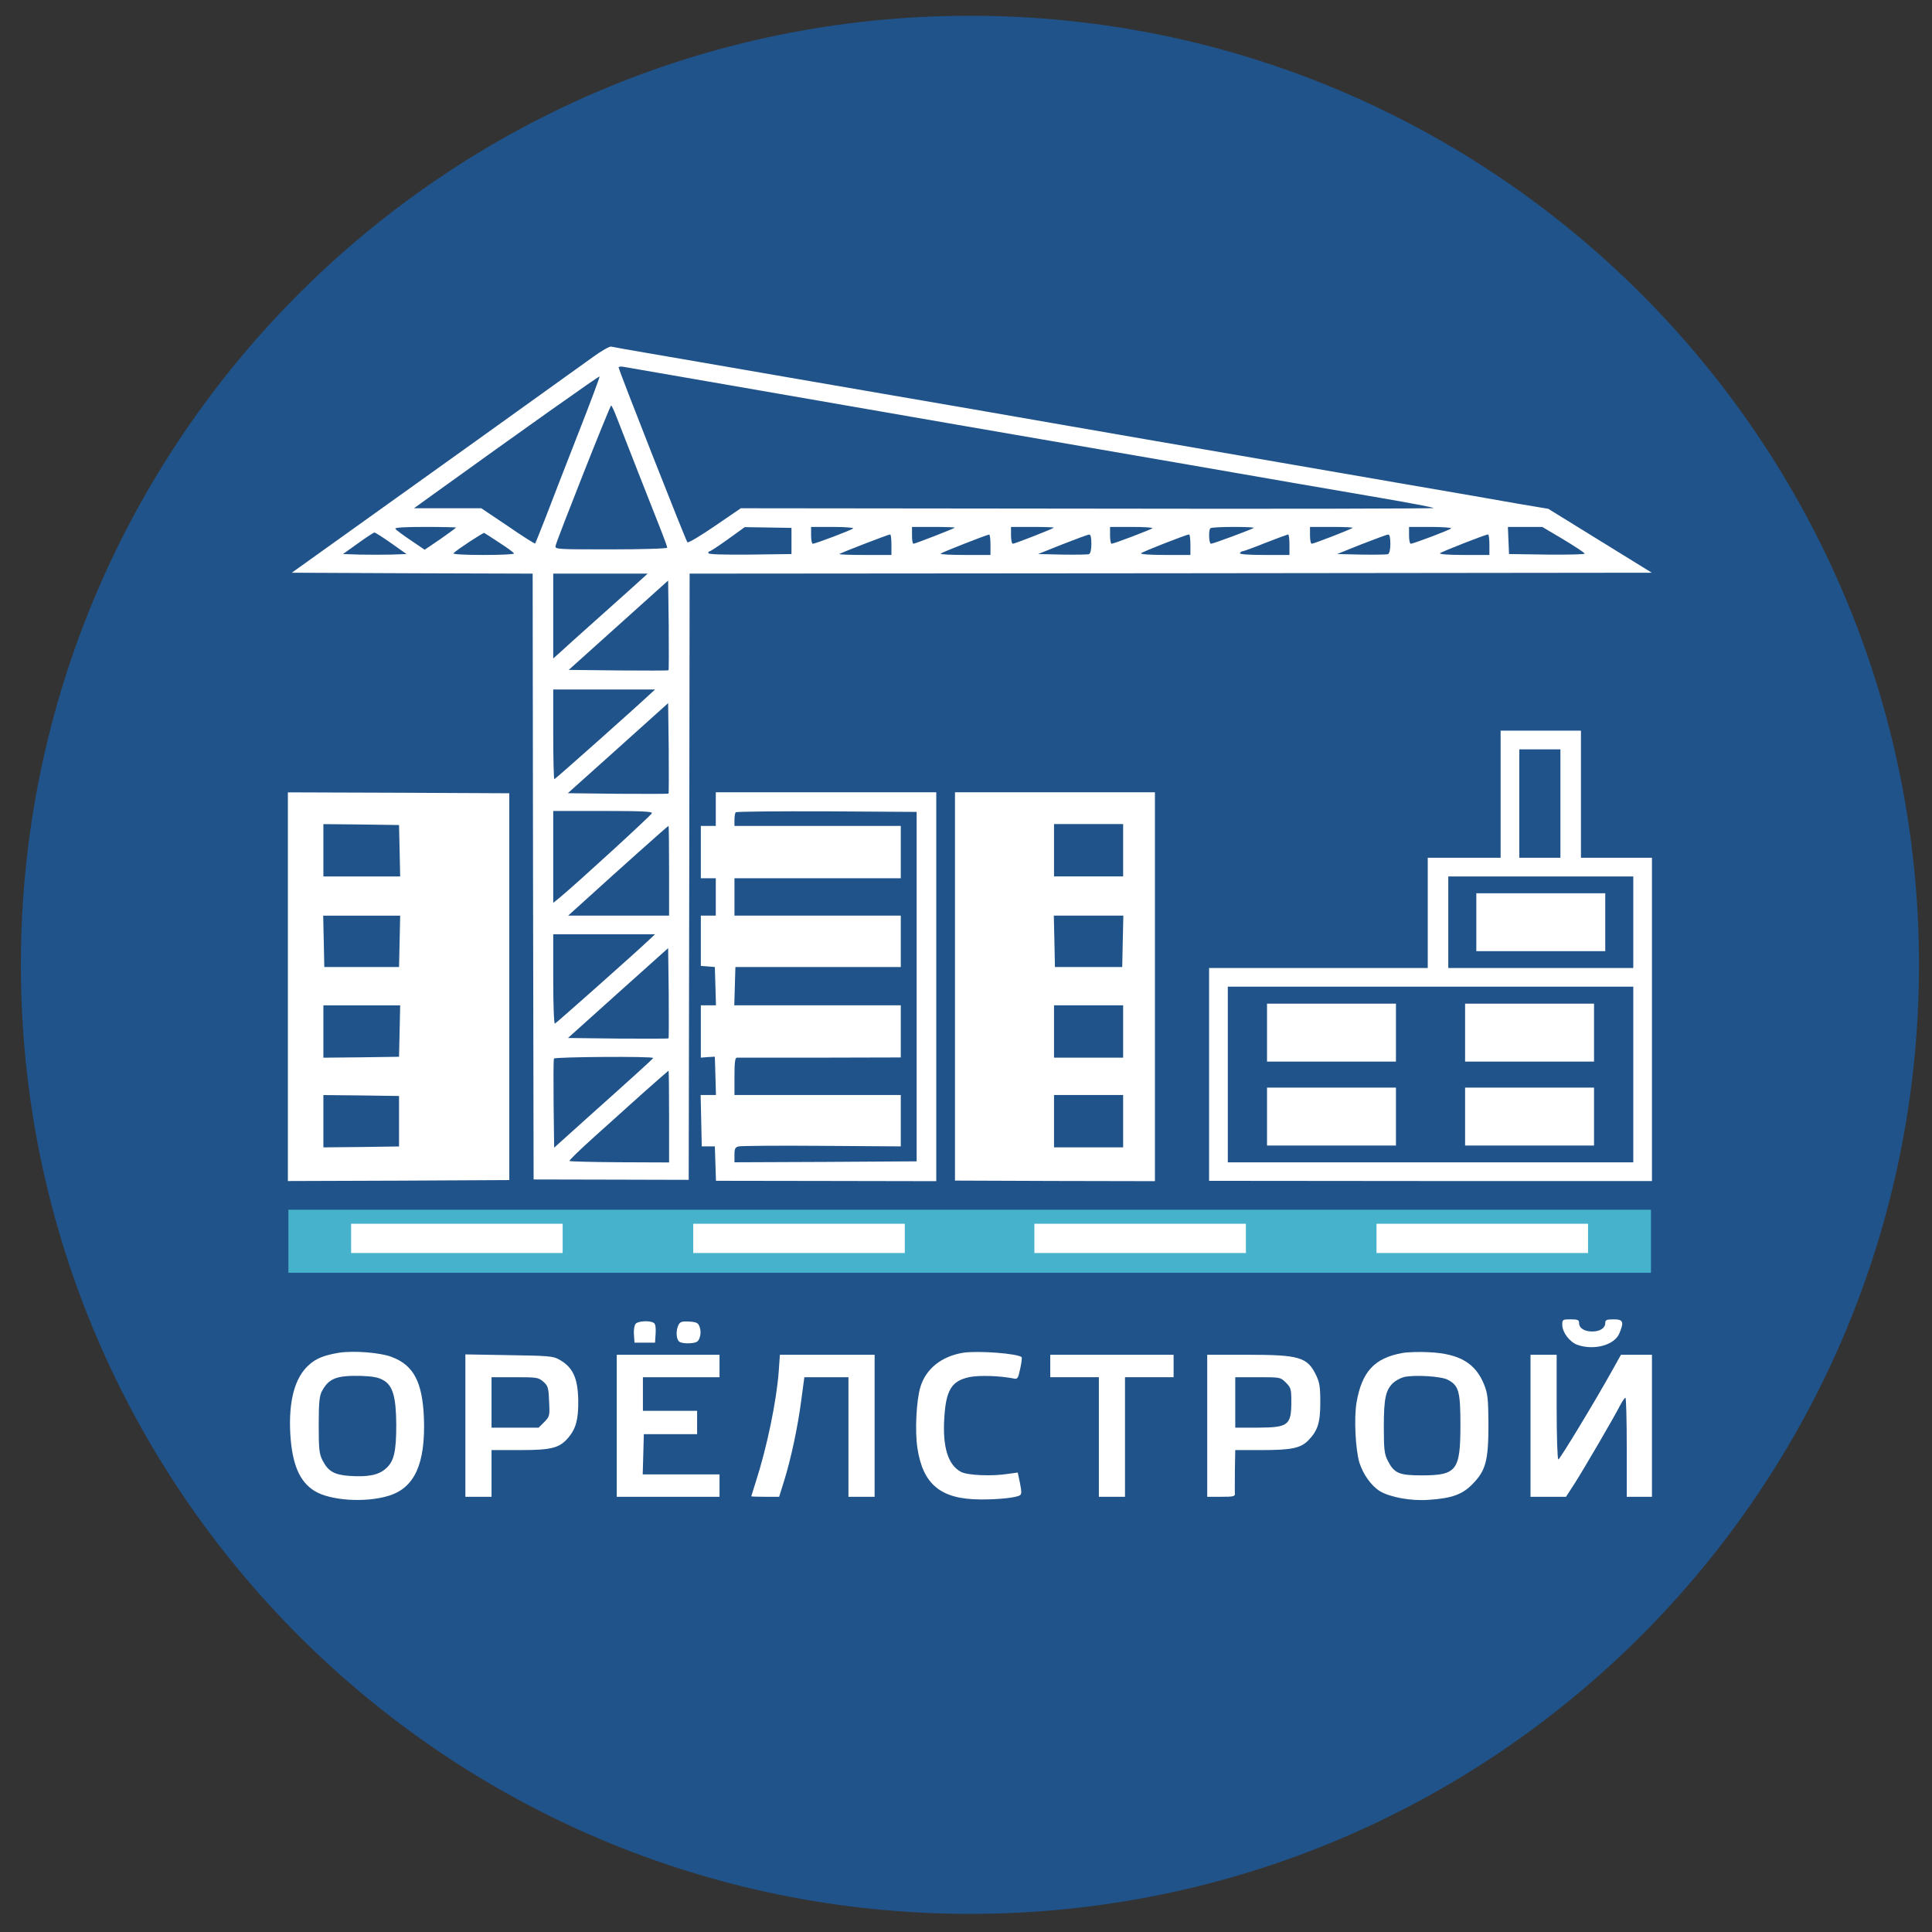 <svg width="57" height="57" viewBox="0 0 57 57" fill="none" xmlns="http://www.w3.org/2000/svg">
<rect x="0" y="0" width="57" height="57" fill="#333333" stroke="none"/>
<g clip-path="url(#clip0_1824_662)">
<path d="M56.616 28.465C56.616 13.001 44.08 0.465 28.616 0.465C13.152 0.465 0.616 13.001 0.616 28.465C0.616 43.929 13.152 56.465 28.616 56.465C44.08 56.465 56.616 43.929 56.616 28.465Z" fill="#20538A"/>
<path d="M17.507 10.524C16.691 11.114 11.564 14.785 10.081 15.844L8.609 16.897L12.165 16.913L15.715 16.924L15.726 25.861L15.743 34.798L18.031 34.803L20.319 34.809L20.335 25.866L20.346 16.924L34.542 16.913L48.733 16.897L47.206 15.954L45.678 15.011L44.796 14.863C44.311 14.78 43.716 14.675 43.473 14.631C43.231 14.587 42.327 14.432 41.461 14.284C40.595 14.135 38.947 13.848 37.795 13.65C36.643 13.451 34.834 13.137 33.77 12.955C32.712 12.773 31.493 12.558 31.069 12.486C30.319 12.354 27.403 11.847 25.501 11.522C24.988 11.433 23.621 11.196 22.469 10.998C21.316 10.799 19.866 10.546 19.244 10.441C18.62 10.336 18.075 10.237 18.031 10.226C17.986 10.215 17.75 10.347 17.507 10.524ZM21.002 11.274C22.325 11.505 25.55 12.062 28.175 12.52C30.799 12.972 33.886 13.506 35.038 13.705C36.191 13.903 37.607 14.151 38.181 14.251C38.76 14.35 39.912 14.548 40.744 14.692C41.577 14.835 42.277 14.967 42.299 14.989C42.321 15.006 37.729 15.017 32.1 15.006L21.857 14.995L21.09 15.519C20.671 15.805 20.308 16.026 20.28 15.998C20.236 15.954 18.251 10.915 18.251 10.838C18.251 10.816 18.328 10.805 18.422 10.827C18.516 10.844 19.679 11.047 21.002 11.274ZM17.044 12.828C16.68 13.76 16.25 14.863 16.096 15.271C15.936 15.678 15.798 16.026 15.787 16.037C15.781 16.048 15.418 15.822 14.987 15.524L14.199 14.995H13.207H12.214L12.711 14.636C15.428 12.679 17.672 11.086 17.689 11.108C17.7 11.119 17.413 11.891 17.044 12.828ZM18.191 12.305C18.356 12.735 19.304 15.149 19.525 15.706C19.613 15.927 19.684 16.131 19.684 16.158C19.684 16.186 18.94 16.208 18.025 16.208C16.399 16.208 16.366 16.208 16.393 16.097C16.448 15.877 17.997 11.963 18.031 11.963C18.047 11.963 18.119 12.117 18.191 12.305ZM13.455 15.563C13.455 15.574 13.245 15.728 12.992 15.905L12.529 16.219L12.115 15.938C11.884 15.783 11.685 15.634 11.663 15.601C11.641 15.563 11.939 15.546 12.54 15.546C13.041 15.546 13.455 15.557 13.455 15.563ZM23.351 15.96V16.346L22.127 16.362C21.316 16.368 20.897 16.357 20.897 16.318C20.897 16.29 20.914 16.263 20.942 16.263C20.964 16.263 21.206 16.103 21.476 15.91L21.972 15.552L22.662 15.563L23.351 15.574V15.96ZM25.17 15.59C25.109 15.645 24.056 16.042 23.979 16.042C23.952 16.042 23.93 15.932 23.93 15.794V15.546H24.575C24.927 15.546 25.198 15.568 25.17 15.59ZM28.169 15.568C28.136 15.601 27 16.042 26.951 16.042C26.923 16.042 26.907 15.932 26.907 15.794V15.546H27.552C27.904 15.546 28.18 15.557 28.169 15.568ZM31.091 15.568C31.052 15.607 29.939 16.042 29.884 16.042C29.851 16.042 29.828 15.932 29.828 15.794V15.546H30.474C30.826 15.546 31.102 15.557 31.091 15.568ZM34.002 15.585C33.958 15.623 32.866 16.042 32.794 16.042C32.772 16.042 32.75 15.932 32.75 15.794V15.546H33.395C33.748 15.546 34.018 15.563 34.002 15.585ZM36.99 15.574C36.951 15.612 35.794 16.042 35.727 16.042C35.667 16.042 35.65 15.64 35.711 15.585C35.727 15.563 36.031 15.546 36.378 15.546C36.731 15.546 37.001 15.557 36.99 15.574ZM39.906 15.574C39.868 15.612 38.765 16.042 38.699 16.042C38.671 16.042 38.649 15.932 38.649 15.794V15.546H39.294C39.647 15.546 39.923 15.557 39.906 15.574ZM42.812 15.59C42.751 15.645 41.698 16.042 41.621 16.042C41.593 16.042 41.571 15.932 41.571 15.794V15.546H42.216C42.569 15.546 42.839 15.568 42.812 15.59ZM46.125 15.915C46.472 16.125 46.748 16.307 46.753 16.334C46.753 16.357 46.252 16.368 45.64 16.362L44.521 16.346L44.504 15.943L44.488 15.546H44.995H45.502L46.125 15.915ZM11.542 16.026L11.994 16.346L11.542 16.362C11.294 16.368 10.869 16.368 10.605 16.362L10.12 16.346L10.56 16.031C10.803 15.855 11.024 15.711 11.046 15.711C11.073 15.711 11.299 15.855 11.542 16.026ZM14.739 16.015C14.971 16.164 15.164 16.307 15.164 16.329C15.164 16.357 14.75 16.373 14.243 16.373C13.686 16.373 13.345 16.351 13.378 16.323C13.493 16.208 14.254 15.711 14.287 15.723C14.304 15.734 14.508 15.86 14.739 16.015ZM26.3 16.07V16.373H25.517C25.087 16.373 24.751 16.362 24.767 16.346C24.795 16.312 26.201 15.772 26.262 15.767C26.284 15.767 26.3 15.905 26.3 16.07ZM29.222 16.07V16.373H28.467C28.053 16.373 27.733 16.357 27.75 16.334C27.789 16.296 29.106 15.778 29.183 15.772C29.206 15.767 29.222 15.905 29.222 16.07ZM32.199 16.042C32.199 16.219 32.172 16.329 32.127 16.351C32.089 16.362 31.736 16.368 31.339 16.362L30.628 16.346L31.345 16.059C31.741 15.905 32.094 15.772 32.133 15.772C32.177 15.767 32.199 15.855 32.199 16.042ZM35.121 16.07V16.373H34.366C33.925 16.373 33.633 16.351 33.666 16.323C33.715 16.274 35 15.772 35.082 15.767C35.104 15.767 35.121 15.905 35.121 16.07ZM38.043 16.07V16.373H37.293C36.813 16.373 36.56 16.351 36.582 16.318C36.599 16.285 36.637 16.263 36.665 16.263C36.692 16.263 36.995 16.153 37.337 16.015C37.679 15.882 37.977 15.772 38.004 15.767C38.026 15.767 38.043 15.905 38.043 16.07ZM41.02 16.042C41.02 16.219 40.992 16.329 40.948 16.351C40.91 16.362 40.557 16.368 40.16 16.362L39.449 16.346L40.165 16.059C40.562 15.905 40.915 15.772 40.954 15.772C40.998 15.767 41.02 15.855 41.02 16.042ZM43.942 16.07V16.373H43.187C42.745 16.373 42.453 16.351 42.486 16.323C42.536 16.274 43.821 15.772 43.903 15.767C43.925 15.767 43.942 15.905 43.942 16.07ZM18.968 17.051C18.891 17.123 18.334 17.625 17.727 18.165C17.121 18.705 16.559 19.212 16.476 19.29L16.322 19.427V18.176V16.924H17.711H19.106L18.968 17.051ZM19.723 19.775C19.712 19.786 19.045 19.786 18.24 19.78L16.779 19.764L18.246 18.446L19.712 17.128L19.729 18.441C19.734 19.163 19.734 19.764 19.723 19.775ZM19.188 20.469C18.791 20.844 16.382 22.989 16.355 22.989C16.338 22.989 16.322 22.393 16.322 21.666V20.342H17.821H19.326L19.188 20.469ZM19.723 23.413C19.712 23.424 19.04 23.424 18.229 23.419L16.752 23.402L18.235 22.073L19.712 20.745L19.729 22.068C19.734 22.796 19.734 23.402 19.723 23.413ZM19.233 23.992C19.21 24.058 17.011 26.07 16.531 26.467L16.322 26.638V25.282V23.926H17.788C18.935 23.926 19.249 23.942 19.233 23.992ZM19.74 25.69V27.013H18.251H16.763L17.331 26.5C18.191 25.718 19.701 24.367 19.723 24.367C19.734 24.367 19.74 24.962 19.74 25.69ZM19.161 27.719C18.786 28.077 16.415 30.183 16.371 30.2C16.344 30.211 16.322 29.659 16.322 28.893V27.564H17.821H19.326L19.161 27.719ZM19.723 30.635C19.712 30.646 19.04 30.646 18.229 30.641L16.757 30.624L18.235 29.296L19.712 27.973L19.729 29.29C19.734 30.018 19.734 30.624 19.723 30.635ZM19.271 31.214C19.271 31.225 19.034 31.446 18.747 31.705C18.461 31.964 17.805 32.554 17.286 33.017L16.349 33.86L16.333 32.576C16.327 31.865 16.327 31.264 16.344 31.231C16.36 31.181 19.271 31.159 19.271 31.214ZM19.74 32.94V34.296L18.284 34.29C17.485 34.285 16.818 34.268 16.801 34.252C16.785 34.235 17.121 33.91 17.551 33.524C17.976 33.144 18.637 32.548 19.017 32.206C19.398 31.87 19.718 31.589 19.723 31.589C19.734 31.589 19.74 32.195 19.74 32.94Z" fill="white"/>
<path d="M44.273 23.432V25.306H43.198H42.123V26.933V28.559H38.898H35.672V31.701V34.838L42.205 34.844H48.738V30.075V25.306H47.691H46.643V23.432V21.557H45.458H44.273V23.432ZM46.037 23.707V25.306H45.43H44.824V23.707V22.109H45.43H46.037V23.707ZM48.187 27.208V28.559H45.458H42.729V27.208V25.858H45.458H48.187V27.208ZM48.187 31.701V34.292H42.205H36.224V31.701V29.11H42.205H48.187V31.701Z" fill="white"/>
<path d="M43.556 27.208V28.062H45.458H47.36V27.208V26.354H45.458H43.556V27.208Z" fill="white"/>
<path d="M37.381 30.466V31.32H39.283H41.185V30.466V29.611H39.283H37.381V30.466Z" fill="white"/>
<path d="M43.225 30.466V31.32H45.127H47.029V30.466V29.611H45.127H43.225V30.466Z" fill="white"/>
<path d="M37.381 32.942V33.797H39.283H41.185V32.942V32.088H39.283H37.381V32.942Z" fill="white"/>
<path d="M43.225 32.942V33.797H45.127H47.029V32.942V32.088H45.127H43.225V32.942Z" fill="white"/>
<path d="M8.493 29.11V34.844L11.762 34.833L15.026 34.816V29.11V23.404L11.762 23.388L8.493 23.377V29.11ZM11.79 25.097L11.806 25.858H10.671H9.541V25.086V24.314L10.66 24.325L11.773 24.341L11.79 25.097ZM11.79 27.771L11.773 28.531H10.671H9.568L9.552 27.771L9.535 27.015H10.671H11.806L11.79 27.771ZM11.79 30.417L11.773 31.178L10.66 31.194L9.541 31.205V30.433V29.662H10.671H11.806L11.79 30.417ZM11.773 33.08V33.824L10.66 33.84L9.541 33.851V33.08V32.308L10.66 32.319L11.773 32.335V33.08Z" fill="white"/>
<path d="M21.118 23.871V24.367H20.897H20.677V25.139V25.911H20.897H21.118V26.462V27.014H20.897H20.677V27.752V28.497L20.886 28.513L21.09 28.53L21.107 29.092L21.123 29.66H20.897H20.677V30.432V31.204L20.886 31.187L21.09 31.176L21.107 31.738L21.123 32.306H20.897H20.671L20.688 33.061L20.704 33.822H20.897H21.09L21.107 34.329L21.123 34.837L24.371 34.842L27.623 34.848V29.109V23.375H24.371H21.118V23.871ZM27.044 29.109V34.263L24.36 34.28L21.669 34.291V34.07C21.669 33.888 21.691 33.844 21.796 33.822C21.862 33.806 22.965 33.795 24.249 33.806L26.576 33.822V33.061V32.306H24.122H21.669V31.755C21.669 31.352 21.686 31.204 21.741 31.204C21.774 31.204 22.882 31.204 24.194 31.204L26.576 31.198V30.432V29.66H24.122H21.664L21.68 29.092L21.697 28.53H24.139H26.576V27.769V27.014H24.122H21.669V26.462V25.911H24.122H26.576V25.139V24.367H24.122H21.669V24.186C21.669 24.081 21.686 23.982 21.708 23.965C21.724 23.943 22.937 23.932 24.393 23.937L27.044 23.954V29.109Z" fill="white"/>
<path d="M28.175 29.103V34.831L31.124 34.842L34.074 34.848V29.109V23.375H31.124H28.175V29.103ZM33.136 25.084V25.856H32.117H31.097V25.084V24.312H32.117H33.136V25.084ZM33.125 27.769L33.109 28.53H32.117H31.124L31.108 27.769L31.091 27.014H32.117H33.142L33.125 27.769ZM33.136 30.432V31.204H32.117H31.097V30.432V29.66H32.117H33.136V30.432ZM33.136 33.078V33.85H32.117H31.097V33.078V32.306H32.117H33.136V33.078Z" fill="white"/>
<path d="M46.092 39.085C46.092 39.305 46.307 39.592 46.533 39.675C47.024 39.851 47.63 39.686 47.773 39.344C47.922 38.997 47.889 38.925 47.608 38.925C47.404 38.925 47.36 38.941 47.36 39.03C47.36 39.184 47.206 39.283 46.974 39.283C46.742 39.283 46.588 39.184 46.588 39.03C46.588 38.941 46.544 38.925 46.34 38.925C46.103 38.925 46.092 38.93 46.092 39.085Z" fill="white"/>
<path d="M18.753 39.056C18.714 39.101 18.692 39.244 18.703 39.376L18.72 39.613H19.023H19.326L19.343 39.343C19.354 39.167 19.337 39.056 19.288 39.029C19.172 38.952 18.819 38.974 18.753 39.056Z" fill="white"/>
<path d="M20.021 39.084C19.938 39.239 19.944 39.503 20.037 39.58C20.081 39.619 20.225 39.641 20.357 39.63C20.556 39.613 20.6 39.591 20.644 39.459C20.677 39.365 20.677 39.255 20.644 39.156C20.6 39.029 20.561 39.007 20.335 38.99C20.125 38.979 20.065 38.996 20.021 39.084Z" fill="white"/>
<path d="M10.004 39.91C9.574 39.981 9.331 40.075 9.122 40.263C8.697 40.632 8.51 41.332 8.565 42.313C8.62 43.201 8.835 43.714 9.282 43.989C9.739 44.271 10.77 44.342 11.459 44.133C12.231 43.901 12.556 43.19 12.507 41.834C12.463 40.77 12.203 40.274 11.547 40.031C11.217 39.904 10.428 39.844 10.004 39.91ZM11.31 40.72C11.591 40.88 11.685 41.217 11.691 42.027C11.691 42.837 11.624 43.118 11.382 43.328C11.167 43.521 10.858 43.581 10.301 43.543C9.855 43.51 9.678 43.405 9.513 43.08C9.419 42.892 9.403 42.76 9.403 42.038C9.403 41.382 9.425 41.178 9.497 41.045C9.701 40.665 9.932 40.577 10.649 40.593C11.002 40.605 11.167 40.638 11.31 40.72Z" fill="white"/>
<path d="M28.417 39.91C27.778 40.015 27.32 40.379 27.155 40.919C27.034 41.322 26.989 42.226 27.067 42.727C27.232 43.802 27.761 44.232 28.919 44.238C29.437 44.243 29.972 44.188 30.088 44.117C30.143 44.084 30.143 44.006 30.093 43.758L30.027 43.444L29.746 43.483C29.261 43.56 28.55 43.527 28.357 43.428C27.971 43.224 27.805 42.7 27.86 41.829C27.91 41.007 28.076 40.737 28.61 40.627C28.891 40.572 29.481 40.588 29.884 40.666C30.022 40.699 30.033 40.682 30.099 40.384C30.137 40.213 30.154 40.059 30.143 40.042C30.027 39.932 28.864 39.844 28.417 39.91Z" fill="white"/>
<path d="M41.378 39.917C40.551 40.066 40.182 40.463 40.022 41.378C39.945 41.836 39.989 42.745 40.105 43.148C40.215 43.495 40.452 43.831 40.706 43.991C41.004 44.173 41.632 44.289 42.15 44.25C42.834 44.206 43.154 44.09 43.457 43.771C43.837 43.379 43.914 43.087 43.914 42.012C43.909 41.262 43.892 41.119 43.788 40.854C43.534 40.22 43.065 39.939 42.167 39.895C41.886 39.879 41.527 39.89 41.378 39.917ZM42.712 40.706C43.038 40.876 43.087 41.047 43.087 42.04C43.087 43.385 42.977 43.528 41.946 43.528C41.274 43.528 41.13 43.468 40.937 43.082C40.844 42.9 40.827 42.751 40.827 42.095C40.827 41.257 40.882 41.009 41.103 40.799C41.174 40.733 41.318 40.656 41.417 40.628C41.715 40.557 42.514 40.601 42.712 40.706Z" fill="white"/>
<path d="M13.73 42.06V44.16H14.116H14.502V43.471V42.782H15.346C16.283 42.782 16.509 42.721 16.774 42.407C16.994 42.142 17.066 41.872 17.06 41.321C17.049 40.648 16.901 40.329 16.482 40.103C16.316 40.009 16.14 39.998 15.015 39.981L13.73 39.959V42.06ZM16.029 40.764C16.167 40.885 16.184 40.935 16.2 41.343C16.222 41.773 16.217 41.79 16.057 41.955L15.892 42.12H15.197H14.502V41.376V40.632H15.186C15.831 40.632 15.886 40.637 16.029 40.764Z" fill="white"/>
<path d="M18.196 42.065V44.16H19.712H21.228V43.829V43.499H20.098H18.962L18.979 42.903L18.995 42.313H19.784H20.567V41.966V41.624H19.767H18.968V41.128V40.632H20.098H21.228V40.301V39.97H19.712H18.196V42.065Z" fill="white"/>
<path d="M22.976 40.45C22.91 41.343 22.623 42.716 22.298 43.719C22.226 43.945 22.165 44.138 22.165 44.144C22.165 44.155 22.353 44.16 22.579 44.16H22.987L23.13 43.703C23.34 43.025 23.533 42.12 23.637 41.332L23.731 40.632H24.382H25.032V42.396V44.16H25.418H25.804V42.065V39.97H24.404H23.009L22.976 40.45Z" fill="white"/>
<path d="M30.986 40.301V40.632H31.703H32.42V42.396V44.16H32.806H33.191V42.396V40.632H33.908H34.625V40.301V39.97H32.806H30.986V40.301Z" fill="white"/>
<path d="M35.617 42.065V44.16H36.031C36.389 44.16 36.444 44.149 36.433 44.061C36.428 44.011 36.433 43.703 36.433 43.372L36.444 42.782H37.221C38.093 42.782 38.368 42.727 38.594 42.501C38.875 42.214 38.953 41.983 38.953 41.376C38.953 40.907 38.931 40.786 38.826 40.566C38.567 40.036 38.33 39.97 36.791 39.97H35.617V42.065ZM37.938 40.792C38.087 40.941 38.098 40.985 38.098 41.349C38.098 42.049 38.01 42.115 37.122 42.12H36.444V41.376V40.632H37.111C37.773 40.632 37.778 40.632 37.938 40.792Z" fill="white"/>
<path d="M45.155 42.065V44.16H45.678H46.202L46.445 43.785C46.731 43.339 47.624 41.806 47.795 41.47C47.862 41.343 47.933 41.238 47.955 41.238C47.977 41.238 47.994 41.894 47.994 42.699V44.16H48.369H48.738V42.065V39.97H48.281H47.823L47.586 40.395C47.079 41.31 46.02 43.058 45.976 43.058C45.949 43.058 45.926 42.38 45.926 41.514V39.97H45.541H45.155V42.065Z" fill="white"/>
<path d="M8.509 37.55V35.691H48.709V37.55H8.509Z" fill="#46B2CC"/>
<rect x="10.359" y="36.105" width="6.241" height="0.863" fill="white"/>
<rect x="30.517" y="36.105" width="6.241" height="0.863" fill="white"/>
<rect x="20.453" y="36.105" width="6.241" height="0.863" fill="white"/>
<rect x="40.611" y="36.105" width="6.241" height="0.863" fill="white"/>
</g>
<defs>
<clipPath id="clip0_1824_662">
<rect width="56" height="56" fill="white" transform="translate(0.616 0.465)"/>
</clipPath>
</defs>
</svg>
